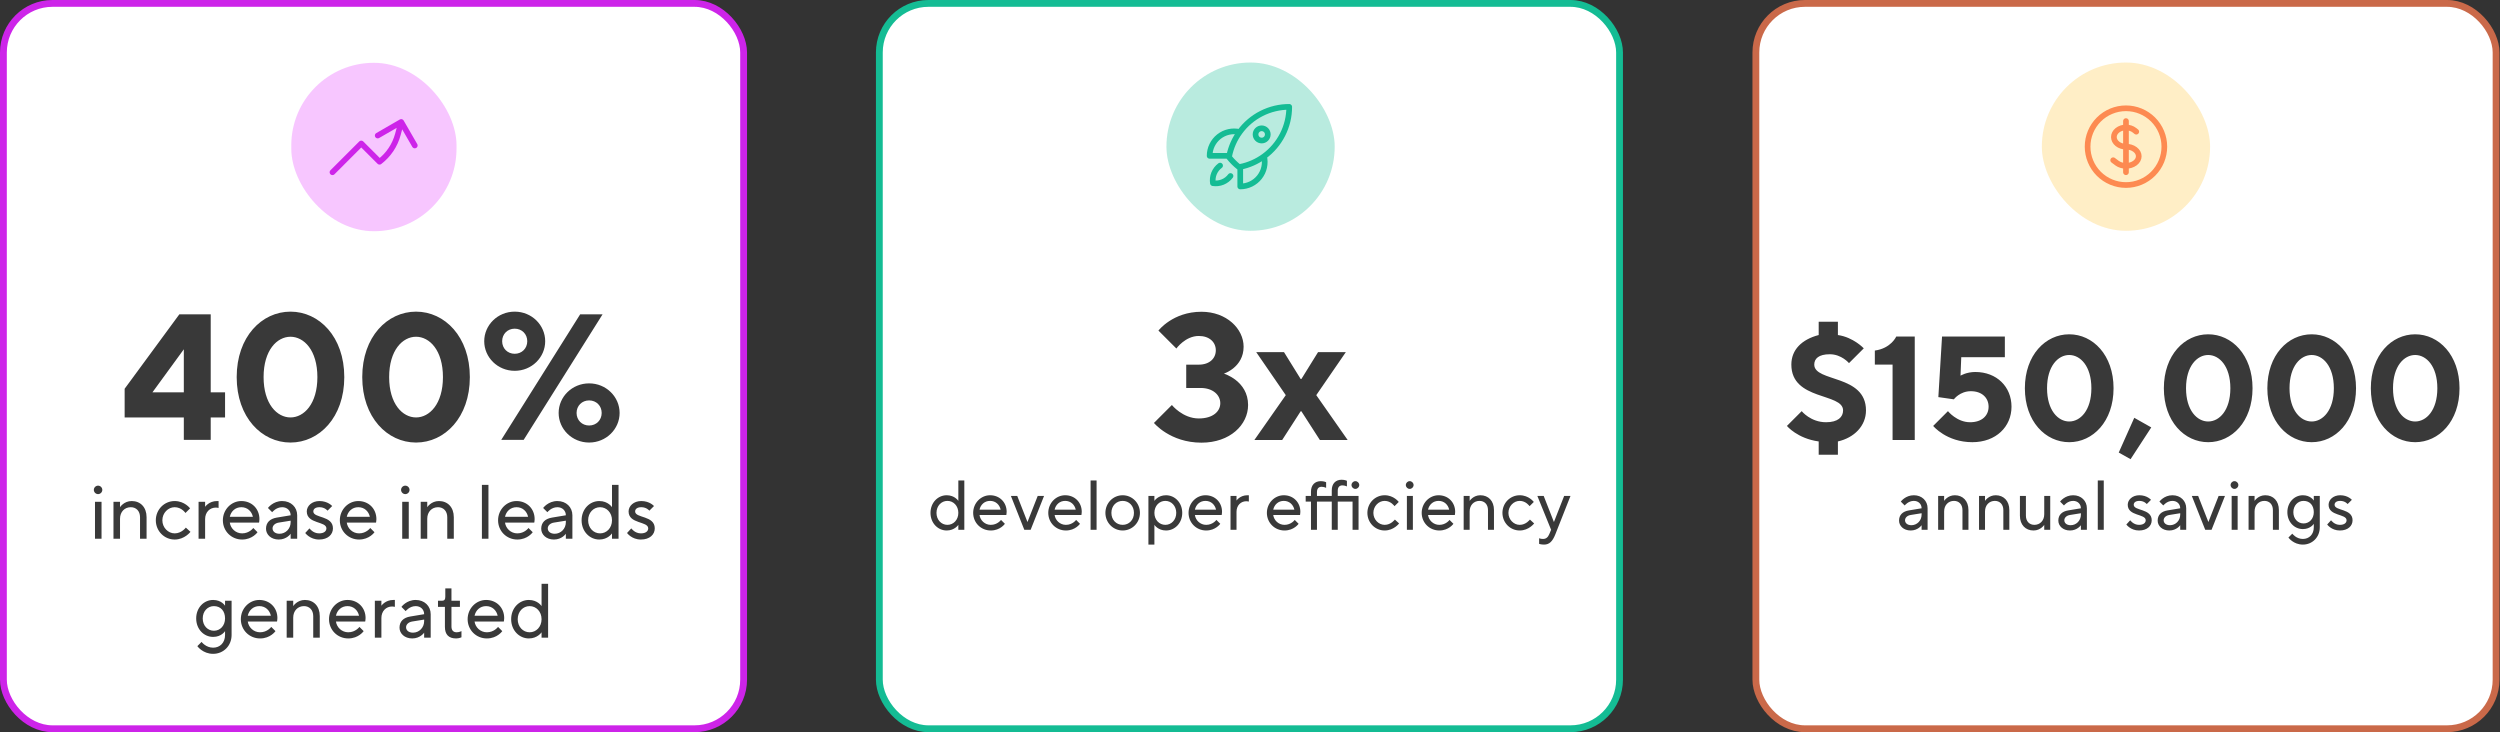 <?xml version="1.0" encoding="utf-8"?>
<svg xmlns="http://www.w3.org/2000/svg" width="2199" height="644" viewBox="0 0 2199 644" fill="none">
<rect x="0" y="0" width="2199" height="644" fill="#333333" stroke="none"/>
<rect x="3" y="3" width="651.08" height="638" rx="43.165" fill="white" stroke="#CD24E9" stroke-width="6"/>
<path d="M161.688 386.896V367.18H109.637V341.943L157.745 276.485H185.348V345.098H197.966V367.18H185.348V386.896H161.688ZM134.085 345.098H161.688V307.243L134.085 345.098ZM255.513 389.262C230.276 389.262 208.194 367.18 208.194 331.691C208.194 296.202 230.276 274.12 255.513 274.12C280.75 274.12 302.832 296.202 302.832 331.691C302.832 367.18 280.75 389.262 255.513 389.262ZM255.513 367.18C267.343 367.18 279.172 355.35 279.172 331.691C279.172 308.031 267.343 296.202 255.513 296.202C243.683 296.202 231.853 308.031 231.853 331.691C231.853 355.35 243.683 367.18 255.513 367.18ZM365.955 389.262C340.718 389.262 318.636 367.18 318.636 331.691C318.636 296.202 340.718 274.12 365.955 274.12C391.192 274.12 413.274 296.202 413.274 331.691C413.274 367.18 391.192 389.262 365.955 389.262ZM365.955 367.18C377.784 367.18 389.614 355.35 389.614 331.691C389.614 308.031 377.784 296.202 365.955 296.202C354.125 296.202 342.295 308.031 342.295 331.691C342.295 355.35 354.125 367.18 365.955 367.18ZM440.907 386.896L510.308 276.485H530.025L460.623 386.896H440.907ZM518.195 389.262C503.211 389.262 491.381 377.433 491.381 363.237C491.381 349.041 503.211 337.212 518.195 337.212C533.179 337.212 545.009 349.041 545.009 363.237C545.009 377.433 533.179 389.262 518.195 389.262ZM518.195 374.278C524.504 374.278 529.236 369.546 529.236 363.237C529.236 356.928 524.504 352.196 518.195 352.196C511.886 352.196 507.154 356.928 507.154 363.237C507.154 369.546 511.886 374.278 518.195 374.278ZM452.737 326.17C437.753 326.17 425.923 314.341 425.923 300.145C425.923 285.949 437.753 274.12 452.737 274.12C467.721 274.12 479.551 285.949 479.551 300.145C479.551 314.341 467.721 326.17 452.737 326.17ZM452.737 311.186C459.046 311.186 463.778 306.454 463.778 300.145C463.778 293.836 459.046 289.104 452.737 289.104C446.428 289.104 441.696 293.836 441.696 300.145C441.696 306.454 446.428 311.186 452.737 311.186ZM83.554 473.896V441.396H89.31V473.896H83.554ZM86.263 434.626C84.231 434.626 82.539 432.933 82.539 430.902C82.539 428.87 84.231 427.178 86.263 427.178C88.294 427.178 89.987 428.87 89.987 430.902C89.987 432.933 88.294 434.626 86.263 434.626ZM99.812 473.896V441.396H105.568V446.136C105.568 446.136 108.953 440.719 115.859 440.719C123.51 440.719 128.927 446.136 128.927 454.938V473.896H123.172V454.938C123.172 449.521 119.786 446.136 115.047 446.136C109.63 446.136 105.568 450.199 105.568 456.292V473.896H99.812ZM153.646 474.574C144.505 474.574 137.057 467.126 137.057 457.646C137.057 448.167 144.505 440.719 153.646 440.719C162.448 440.719 167.188 447.152 167.188 447.152L163.125 451.214C163.125 451.214 159.74 446.136 153.646 446.136C147.891 446.136 142.812 451.214 142.812 457.646C142.812 464.079 147.891 469.157 153.646 469.157C159.74 469.157 163.464 464.079 163.464 464.079L167.526 467.803C167.526 467.803 162.448 474.574 153.646 474.574ZM174.662 473.896V441.396H180.417V445.797C180.417 445.797 183.803 440.719 190.912 440.719H192.266V446.813C192.266 446.813 191.251 446.475 189.896 446.475C184.48 446.475 180.417 450.537 180.417 456.631V473.896H174.662ZM212.965 474.574C203.486 474.574 196.038 467.126 196.038 457.646C196.038 448.167 203.486 440.719 212.288 440.719C221.428 440.719 228.199 447.49 228.199 456.631C228.199 458.324 227.861 459.678 227.861 459.678H202.131C202.809 464.756 207.21 469.157 212.965 469.157C219.397 469.157 222.783 464.417 222.783 464.417L226.507 468.141C226.507 468.141 222.105 474.574 212.965 474.574ZM202.131 454.6H222.444C221.428 449.86 217.704 446.136 212.288 446.136C206.871 446.136 203.147 449.86 202.131 454.6ZM245.155 474.574C238.385 474.574 233.984 470.173 233.984 465.094C233.984 459.678 237.369 456.292 243.463 455.277L255.65 453.245C255.65 449.183 252.603 446.136 248.202 446.136C242.786 446.136 239.4 450.537 239.4 450.537L235.676 446.813C235.676 446.813 240.077 440.719 248.202 440.719C255.989 440.719 261.405 446.136 261.405 453.245V473.896H255.65V469.495C255.65 469.495 252.265 474.574 245.155 474.574ZM245.833 469.495C251.249 469.495 255.65 465.094 255.65 459.339V457.985L245.155 459.678C241.77 460.219 239.739 462.386 239.739 464.756C239.739 467.329 241.905 469.495 245.833 469.495ZM280.671 474.574C272.546 474.574 268.483 468.818 268.483 468.818L272.207 464.756C272.207 464.756 275.254 469.157 280.671 469.157C285.072 469.157 287.103 467.126 287.103 464.756C287.103 458.324 269.837 461.032 269.837 449.86C269.837 445.12 274.238 440.719 281.009 440.719C288.457 440.719 292.181 445.12 292.181 445.12L288.119 449.183C288.119 449.183 285.749 446.136 281.009 446.136C277.285 446.136 275.593 447.829 275.593 449.86C275.593 455.954 292.858 453.245 292.858 464.756C292.858 470.173 288.457 474.574 280.671 474.574ZM315.85 474.574C306.371 474.574 298.923 467.126 298.923 457.646C298.923 448.167 306.371 440.719 315.173 440.719C324.314 440.719 331.084 447.49 331.084 456.631C331.084 458.324 330.746 459.678 330.746 459.678H305.017C305.694 464.756 310.095 469.157 315.85 469.157C322.282 469.157 325.668 464.417 325.668 464.417L329.392 468.141C329.392 468.141 324.991 474.574 315.85 474.574ZM305.017 454.6H325.329C324.314 449.86 320.59 446.136 315.173 446.136C309.756 446.136 306.032 449.86 305.017 454.6ZM353.793 473.896V441.396H359.548V473.896H353.793ZM356.502 434.626C354.47 434.626 352.778 432.933 352.778 430.902C352.778 428.87 354.47 427.178 356.502 427.178C358.533 427.178 360.226 428.87 360.226 430.902C360.226 432.933 358.533 434.626 356.502 434.626ZM370.051 473.896V441.396H375.806V446.136C375.806 446.136 379.192 440.719 386.098 440.719C393.749 440.719 399.166 446.136 399.166 454.938V473.896H393.411V454.938C393.411 449.521 390.025 446.136 385.286 446.136C379.869 446.136 375.806 450.199 375.806 456.292V473.896H370.051ZM423.882 473.896V426.501H429.637V473.896H423.882ZM455.036 474.574C445.557 474.574 438.109 467.126 438.109 457.646C438.109 448.167 445.557 440.719 454.359 440.719C463.499 440.719 470.27 447.49 470.27 456.631C470.27 458.324 469.932 459.678 469.932 459.678H444.203C444.88 464.756 449.281 469.157 455.036 469.157C461.468 469.157 464.854 464.417 464.854 464.417L468.578 468.141C468.578 468.141 464.177 474.574 455.036 474.574ZM444.203 454.6H464.515C463.499 449.86 459.775 446.136 454.359 446.136C448.942 446.136 445.218 449.86 444.203 454.6ZM487.226 474.574C480.456 474.574 476.055 470.173 476.055 465.094C476.055 459.678 479.44 456.292 485.534 455.277L497.721 453.245C497.721 449.183 494.674 446.136 490.273 446.136C484.857 446.136 481.471 450.537 481.471 450.537L477.747 446.813C477.747 446.813 482.148 440.719 490.273 440.719C498.06 440.719 503.477 446.136 503.477 453.245V473.896H497.721V469.495C497.721 469.495 494.336 474.574 487.226 474.574ZM487.904 469.495C493.32 469.495 497.721 465.094 497.721 459.339V457.985L487.226 459.678C483.841 460.219 481.81 462.386 481.81 464.756C481.81 467.329 483.976 469.495 487.904 469.495ZM527.143 474.574C518.679 474.574 511.57 467.464 511.57 457.646C511.57 447.829 518.679 440.719 527.143 440.719C534.929 440.719 538.315 446.136 538.315 446.136V426.501H544.07V473.896H538.315V469.157C538.315 469.157 534.794 474.574 527.143 474.574ZM527.82 469.157C533.575 469.157 538.315 464.417 538.315 457.646C538.315 450.876 533.575 446.136 527.82 446.136C522.065 446.136 517.325 450.876 517.325 457.646C517.325 464.417 522.065 469.157 527.82 469.157ZM563.737 474.574C555.612 474.574 551.55 468.818 551.55 468.818L555.274 464.756C555.274 464.756 558.32 469.157 563.737 469.157C568.138 469.157 570.169 467.126 570.169 464.756C570.169 458.324 552.904 461.032 552.904 449.86C552.904 445.12 557.305 440.719 564.076 440.719C571.524 440.719 575.248 445.12 575.248 445.12L571.185 449.183C571.185 449.183 568.815 446.136 564.076 446.136C560.352 446.136 558.659 447.829 558.659 449.86C558.659 455.954 575.925 453.245 575.925 464.756C575.925 470.173 571.524 474.574 563.737 474.574ZM187.46 575.115C178.32 575.115 173.58 568.344 173.58 568.344L177.304 564.62C177.304 564.62 181.028 569.699 187.46 569.699C193.554 569.699 197.955 565.298 197.955 558.527V555.141C197.955 555.141 194.908 560.219 187.46 560.219C179.335 560.219 172.565 553.449 172.565 543.969C172.565 534.49 179.335 527.719 187.46 527.719C194.908 527.719 197.955 532.797 197.955 532.797V528.396H203.71V558.527C203.71 568.006 196.601 575.115 187.46 575.115ZM188.137 554.803C193.757 554.803 197.955 550.266 197.955 543.969C197.955 537.537 194.231 533.136 188.137 533.136C182.721 533.136 178.32 537.537 178.32 543.969C178.32 550.402 182.721 554.803 188.137 554.803ZM228.768 561.574C219.289 561.574 211.841 554.126 211.841 544.646C211.841 535.167 219.289 527.719 228.091 527.719C237.231 527.719 244.002 534.49 244.002 543.631C244.002 545.324 243.664 546.678 243.664 546.678H217.935C218.612 551.756 223.013 556.157 228.768 556.157C235.2 556.157 238.586 551.417 238.586 551.417L242.31 555.141C242.31 555.141 237.909 561.574 228.768 561.574ZM217.935 541.6H238.247C237.231 536.86 233.507 533.136 228.091 533.136C222.674 533.136 218.95 536.86 217.935 541.6ZM252.156 560.896V528.396H257.912V533.136C257.912 533.136 261.297 527.719 268.203 527.719C275.854 527.719 281.271 533.136 281.271 541.938V560.896H275.516V541.938C275.516 536.521 272.13 533.136 267.391 533.136C261.974 533.136 257.912 537.199 257.912 543.292V560.896H252.156ZM306.328 561.574C296.849 561.574 289.401 554.126 289.401 544.646C289.401 535.167 296.849 527.719 305.651 527.719C314.792 527.719 321.563 534.49 321.563 543.631C321.563 545.324 321.224 546.678 321.224 546.678H295.495C296.172 551.756 300.573 556.157 306.328 556.157C312.761 556.157 316.146 551.417 316.146 551.417L319.87 555.141C319.87 555.141 315.469 561.574 306.328 561.574ZM295.495 541.6H315.808C314.792 536.86 311.068 533.136 305.651 533.136C300.235 533.136 296.511 536.86 295.495 541.6ZM329.717 560.896V528.396H335.472V532.797C335.472 532.797 338.858 527.719 345.967 527.719H347.321V533.813C347.321 533.813 346.306 533.475 344.951 533.475C339.535 533.475 335.472 537.537 335.472 543.631V560.896H329.717ZM362.587 561.574C355.816 561.574 351.415 557.173 351.415 552.094C351.415 546.678 354.801 543.292 360.895 542.277L373.082 540.245C373.082 536.183 370.035 533.136 365.634 533.136C360.218 533.136 356.832 537.537 356.832 537.537L353.108 533.813C353.108 533.813 357.509 527.719 365.634 527.719C373.421 527.719 378.837 533.136 378.837 540.245V560.896H373.082V556.495C373.082 556.495 369.697 561.574 362.587 561.574ZM363.264 556.495C368.681 556.495 373.082 552.094 373.082 546.339V544.985L362.587 546.678C359.202 547.219 357.171 549.386 357.171 551.756C357.171 554.329 359.337 556.495 363.264 556.495ZM401.165 561.574C394.733 561.574 391.348 558.188 391.348 551.417V533.813H385.254V528.396H388.978C390.671 528.396 391.686 527.448 391.686 525.011V517.563H397.103V528.396H404.551V533.813H397.103V551.079C397.103 554.464 398.796 556.157 401.639 556.157C403.874 556.157 405.905 555.141 405.905 555.141V560.558C405.905 560.558 403.874 561.574 401.165 561.574ZM428.257 561.574C418.777 561.574 411.33 554.126 411.33 544.646C411.33 535.167 418.777 527.719 427.58 527.719C436.72 527.719 443.491 534.49 443.491 543.631C443.491 545.324 443.153 546.678 443.153 546.678H417.423C418.1 551.756 422.501 556.157 428.257 556.157C434.689 556.157 438.074 551.417 438.074 551.417L441.798 555.141C441.798 555.141 437.397 561.574 428.257 561.574ZM417.423 541.6H437.736C436.72 536.86 432.996 533.136 427.58 533.136C422.163 533.136 418.439 536.86 417.423 541.6ZM465.187 561.574C456.723 561.574 449.614 554.464 449.614 544.646C449.614 534.829 456.723 527.719 465.187 527.719C472.973 527.719 476.359 533.136 476.359 533.136V513.501H482.114V560.896H476.359V556.157C476.359 556.157 472.838 561.574 465.187 561.574ZM465.864 556.157C471.619 556.157 476.359 551.417 476.359 544.646C476.359 537.876 471.619 533.136 465.864 533.136C460.109 533.136 455.369 537.876 455.369 544.646C455.369 551.417 460.109 556.157 465.864 556.157Z" fill="#393939"/>
<rect opacity="0.3" x="256.215" y="55.24" width="145.348" height="148.151" rx="72.674" fill="#E542FF"/>
<path d="M292.444 151.519L317.763 126.2L333.839 142.276C341.749 136.251 347.431 127.767 349.99 118.158L352.901 107.288M352.901 107.288L364.836 127.959M352.901 107.288L332.23 119.223" stroke="#CD24E9" stroke-width="5" stroke-linecap="round" stroke-linejoin="round"/>
<rect x="1544.47" y="3" width="651.08" height="638" rx="43.165" fill="white" stroke="#CA6949" stroke-width="6"/>
<path d="M1599.72 400V388.3C1580.87 385.7 1571.77 374.65 1571.77 374.65L1584.77 361.65C1584.77 361.65 1592.57 371.4 1606.22 371.4C1616.62 371.4 1621.17 366.85 1621.17 361C1621.17 345.4 1575.67 352.55 1575.67 320.7C1575.67 307.7 1584.77 298.6 1599.72 294.7V283H1616.62V294.7C1630.27 296.65 1639.37 306.4 1639.37 306.4L1626.37 319.4C1626.37 319.4 1619.87 311.6 1609.47 311.6C1599.72 311.6 1595.82 315.5 1595.82 320.7C1595.82 336.3 1641.32 329.15 1641.32 361C1641.32 374.65 1630.92 385.05 1616.62 388.3V400H1599.72ZM1664.71 387V320.7H1649.11V308.35C1663.41 306.4 1667.96 296 1667.96 296H1684.21V387H1664.71ZM1734.87 388.95C1712.12 388.95 1700.42 374.65 1700.42 374.65L1713.42 361.65C1713.42 361.65 1721.22 371.4 1732.92 371.4C1743.32 371.4 1749.17 365.55 1749.17 357.75C1749.17 349.95 1743.32 344.1 1733.57 344.1C1723.82 344.1 1718.62 351.25 1718.62 351.25L1704.97 349.3L1708.22 296H1763.47V314.2H1725.12L1724.47 330.45C1724.47 330.45 1729.67 327.2 1737.47 327.2C1756.32 327.2 1769.32 340.2 1769.32 357.75C1769.32 375.3 1755.67 388.95 1734.87 388.95ZM1820.08 388.95C1799.28 388.95 1781.08 370.75 1781.08 341.5C1781.08 312.25 1799.28 294.05 1820.08 294.05C1840.88 294.05 1859.08 312.25 1859.08 341.5C1859.08 370.75 1840.88 388.95 1820.08 388.95ZM1820.08 370.75C1829.83 370.75 1839.58 361 1839.58 341.5C1839.58 322 1829.83 312.25 1820.08 312.25C1810.33 312.25 1800.58 322 1800.58 341.5C1800.58 361 1810.33 370.75 1820.08 370.75ZM1874.05 403.9L1863.65 398.05L1877.3 367.5L1892.25 375.95L1874.05 403.9ZM1942.33 388.95C1921.53 388.95 1903.33 370.75 1903.33 341.5C1903.33 312.25 1921.53 294.05 1942.33 294.05C1963.13 294.05 1981.33 312.25 1981.33 341.5C1981.33 370.75 1963.13 388.95 1942.33 388.95ZM1942.33 370.75C1952.08 370.75 1961.83 361 1961.83 341.5C1961.83 322 1952.08 312.25 1942.33 312.25C1932.58 312.25 1922.83 322 1922.83 341.5C1922.83 361 1932.58 370.75 1942.33 370.75ZM2033.36 388.95C2012.56 388.95 1994.36 370.75 1994.36 341.5C1994.36 312.25 2012.56 294.05 2033.36 294.05C2054.16 294.05 2072.36 312.25 2072.36 341.5C2072.36 370.75 2054.16 388.95 2033.36 388.95ZM2033.36 370.75C2043.11 370.75 2052.86 361 2052.86 341.5C2052.86 322 2043.11 312.25 2033.36 312.25C2023.61 312.25 2013.86 322 2013.86 341.5C2013.86 361 2023.61 370.75 2033.36 370.75ZM2124.39 388.95C2103.59 388.95 2085.39 370.75 2085.39 341.5C2085.39 312.25 2103.59 294.05 2124.39 294.05C2145.19 294.05 2163.39 312.25 2163.39 341.5C2163.39 370.75 2145.19 388.95 2124.39 388.95ZM2124.39 370.75C2134.14 370.75 2143.89 361 2143.89 341.5C2143.89 322 2134.14 312.25 2124.39 312.25C2114.64 312.25 2104.89 322 2104.89 341.5C2104.89 361 2114.64 370.75 2124.39 370.75Z" fill="#393939"/>
<rect opacity="0.3" x="1796" y="55" width="148" height="148" rx="74" fill="#FFC741"/>
<path d="M1870 106.499V151.499M1858.75 140.932L1862.04 143.403C1866.43 146.699 1873.56 146.699 1877.95 143.403C1882.35 140.107 1882.35 134.767 1877.95 131.47C1875.76 129.82 1872.88 128.999 1870 128.999C1867.28 128.999 1864.56 128.174 1862.49 126.528C1858.34 123.232 1858.34 117.892 1862.49 114.595C1866.63 111.299 1873.36 111.299 1877.51 114.595L1879.06 115.833M1903.75 128.999C1903.75 133.431 1902.87 137.82 1901.18 141.915C1899.48 146.009 1897 149.73 1893.86 152.864C1890.73 155.998 1887.01 158.484 1882.91 160.18C1878.82 161.876 1874.43 162.749 1870 162.749C1865.56 162.749 1861.18 161.876 1857.08 160.18C1852.99 158.484 1849.27 155.998 1846.13 152.864C1843 149.73 1840.51 146.009 1838.82 141.915C1837.12 137.82 1836.25 133.431 1836.25 128.999C1836.25 120.048 1839.8 111.464 1846.13 105.134C1852.46 98.805 1861.05 95.249 1870 95.249C1878.95 95.249 1887.53 98.805 1893.86 105.134C1900.19 111.464 1903.75 120.048 1903.75 128.999Z" stroke="#FD8A51" stroke-width="5" stroke-linecap="round" stroke-linejoin="round"/>
<path d="M1680.63 466.62C1674.43 466.62 1670.4 462.59 1670.4 457.94C1670.4 452.98 1673.5 449.88 1679.08 448.95L1690.24 447.09C1690.24 443.37 1687.45 440.58 1683.42 440.58C1678.46 440.58 1675.36 444.61 1675.36 444.61L1671.95 441.2C1671.95 441.2 1675.98 435.62 1683.42 435.62C1690.55 435.62 1695.51 440.58 1695.51 447.09V466H1690.24V461.97C1690.24 461.97 1687.14 466.62 1680.63 466.62ZM1681.25 461.97C1686.21 461.97 1690.24 457.94 1690.24 452.67V451.43L1680.63 452.98C1677.53 453.476 1675.67 455.46 1675.67 457.63C1675.67 459.986 1677.66 461.97 1681.25 461.97ZM1704.79 466V436.24H1710.06V440.58C1710.06 440.58 1713.16 435.62 1719.48 435.62C1726.49 435.62 1731.45 440.58 1731.45 448.64V466H1726.18V448.64C1726.18 443.68 1723.08 440.58 1718.74 440.58C1713.78 440.58 1710.06 444.3 1710.06 449.88V466H1704.79ZM1740.75 466V436.24H1746.02V440.58C1746.02 440.58 1749.12 435.62 1755.44 435.62C1762.45 435.62 1767.41 440.58 1767.41 448.64V466H1762.14V448.64C1762.14 443.68 1759.04 440.58 1754.7 440.58C1749.74 440.58 1746.02 444.3 1746.02 449.88V466H1740.75ZM1788.68 466.62C1781.68 466.62 1776.72 461.66 1776.72 453.6V436.24H1781.99V453.6C1781.99 458.56 1785.09 461.66 1789.43 461.66C1794.39 461.66 1798.11 457.94 1798.11 452.36V436.24H1803.38V466H1798.11V461.66C1798.11 461.66 1795.01 466.62 1788.68 466.62ZM1820.74 466.62C1814.54 466.62 1810.51 462.59 1810.51 457.94C1810.51 452.98 1813.61 449.88 1819.19 448.95L1830.35 447.09C1830.35 443.37 1827.56 440.58 1823.53 440.58C1818.57 440.58 1815.47 444.61 1815.47 444.61L1812.06 441.2C1812.06 441.2 1816.09 435.62 1823.53 435.62C1830.66 435.62 1835.62 440.58 1835.62 447.09V466H1830.35V461.97C1830.35 461.97 1827.25 466.62 1820.74 466.62ZM1821.36 461.97C1826.32 461.97 1830.35 457.94 1830.35 452.67V451.43L1820.74 452.98C1817.64 453.476 1815.78 455.46 1815.78 457.63C1815.78 459.986 1817.76 461.97 1821.36 461.97ZM1845.2 466V422.6H1850.47V466H1845.2ZM1881.48 466.62C1874.04 466.62 1870.32 461.35 1870.32 461.35L1873.73 457.63C1873.73 457.63 1876.52 461.66 1881.48 461.66C1885.51 461.66 1887.37 459.8 1887.37 457.63C1887.37 451.74 1871.56 454.22 1871.56 443.99C1871.56 439.65 1875.59 435.62 1881.79 435.62C1888.61 435.62 1892.02 439.65 1892.02 439.65L1888.3 443.37C1888.3 443.37 1886.13 440.58 1881.79 440.58C1878.38 440.58 1876.83 442.13 1876.83 443.99C1876.83 449.57 1892.64 447.09 1892.64 457.63C1892.64 462.59 1888.61 466.62 1881.48 466.62ZM1908.11 466.62C1901.91 466.62 1897.88 462.59 1897.88 457.94C1897.88 452.98 1900.98 449.88 1906.56 448.95L1917.72 447.09C1917.72 443.37 1914.93 440.58 1910.9 440.58C1905.94 440.58 1902.84 444.61 1902.84 444.61L1899.43 441.2C1899.43 441.2 1903.46 435.62 1910.9 435.62C1918.03 435.62 1922.99 440.58 1922.99 447.09V466H1917.72V461.97C1917.72 461.97 1914.62 466.62 1908.11 466.62ZM1908.73 461.97C1913.69 461.97 1917.72 457.94 1917.72 452.67V451.43L1908.11 452.98C1905.01 453.476 1903.15 455.46 1903.15 457.63C1903.15 459.986 1905.13 461.97 1908.73 461.97ZM1939.71 466L1927.93 436.24H1933.51L1942.5 459.18L1951.49 436.24H1957.07L1945.29 466H1939.71ZM1962.96 466V436.24H1968.23V466H1962.96ZM1965.44 430.04C1963.58 430.04 1962.03 428.49 1962.03 426.63C1962.03 424.77 1963.58 423.22 1965.44 423.22C1967.3 423.22 1968.85 424.77 1968.85 426.63C1968.85 428.49 1967.3 430.04 1965.44 430.04ZM1977.85 466V436.24H1983.12V440.58C1983.12 440.58 1986.22 435.62 1992.55 435.62C1999.55 435.62 2004.51 440.58 2004.51 448.64V466H1999.24V448.64C1999.24 443.68 1996.14 440.58 1991.8 440.58C1986.84 440.58 1983.12 444.3 1983.12 449.88V466H1977.85ZM2025.6 479.02C2017.23 479.02 2012.89 472.82 2012.89 472.82L2016.3 469.41C2016.3 469.41 2019.71 474.06 2025.6 474.06C2031.18 474.06 2035.21 470.03 2035.21 463.83V460.73C2035.21 460.73 2032.42 465.38 2025.6 465.38C2018.16 465.38 2011.96 459.18 2011.96 450.5C2011.96 441.82 2018.16 435.62 2025.6 435.62C2032.42 435.62 2035.21 440.27 2035.21 440.27V436.24H2040.48V463.83C2040.48 472.51 2033.97 479.02 2025.6 479.02ZM2026.22 460.42C2031.36 460.42 2035.21 456.266 2035.21 450.5C2035.21 444.61 2031.8 440.58 2026.22 440.58C2021.26 440.58 2017.23 444.61 2017.23 450.5C2017.23 456.39 2021.26 460.42 2026.22 460.42ZM2058.15 466.62C2050.71 466.62 2046.99 461.35 2046.99 461.35L2050.4 457.63C2050.4 457.63 2053.19 461.66 2058.15 461.66C2062.18 461.66 2064.04 459.8 2064.04 457.63C2064.04 451.74 2048.23 454.22 2048.23 443.99C2048.23 439.65 2052.26 435.62 2058.46 435.62C2065.28 435.62 2068.69 439.65 2068.69 439.65L2064.97 443.37C2064.97 443.37 2062.8 440.58 2058.46 440.58C2055.05 440.58 2053.5 442.13 2053.5 443.99C2053.5 449.57 2069.31 447.09 2069.31 457.63C2069.31 462.59 2065.28 466.62 2058.15 466.62Z" fill="#393939"/>
<rect x="773.468" y="3" width="651.08" height="638" rx="43.165" fill="white" stroke="#14BC94" stroke-width="6"/>
<path d="M1056.81 389.366C1029.21 389.366 1015.01 372.016 1015.01 372.016L1030.78 356.243C1030.78 356.243 1040.25 368.072 1054.44 368.072C1067.06 368.072 1073.37 361.763 1073.37 354.665C1073.37 347.568 1067.06 341.258 1056.02 341.258H1043.4V320.753H1054.44C1063.91 320.753 1069.43 315.233 1069.43 308.135C1069.43 301.037 1063.91 295.517 1054.44 295.517C1042.61 295.517 1034.73 306.558 1034.73 306.558L1018.96 290.785C1018.96 290.785 1031.57 274.223 1056.81 274.223C1078.89 274.223 1093.88 289.207 1093.88 304.98C1093.88 323.119 1076.53 328.64 1076.53 328.64C1076.53 328.64 1097.82 334.949 1097.82 356.243C1097.82 373.593 1082.05 389.366 1056.81 389.366ZM1103.37 387L1130.97 347.568L1104.95 309.712H1129.4L1144.07 333.372H1144.7L1159.37 309.712H1183.81L1157.79 347.568L1185.39 387H1160.94L1144.7 361.763H1144.07L1127.82 387H1103.37ZM832.721 466.62C824.971 466.62 818.461 460.11 818.461 451.12C818.461 442.13 824.971 435.62 832.721 435.62C839.851 435.62 842.951 440.58 842.951 440.58V422.6H848.221V466H842.951V461.66C842.951 461.66 839.727 466.62 832.721 466.62ZM833.341 461.66C838.611 461.66 842.951 457.32 842.951 451.12C842.951 444.92 838.611 440.58 833.341 440.58C828.071 440.58 823.731 444.92 823.731 451.12C823.731 457.32 828.071 461.66 833.341 461.66ZM871.5 466.62C862.82 466.62 856 459.8 856 451.12C856 442.44 862.82 435.62 870.88 435.62C879.25 435.62 885.45 441.82 885.45 450.19C885.45 451.74 885.14 452.98 885.14 452.98H861.58C862.2 457.63 866.23 461.66 871.5 461.66C877.39 461.66 880.49 457.32 880.49 457.32L883.9 460.73C883.9 460.73 879.87 466.62 871.5 466.62ZM861.58 448.33H880.18C879.25 443.99 875.84 440.58 870.88 440.58C865.92 440.58 862.51 443.99 861.58 448.33ZM900.977 466L889.197 436.24H894.777L903.767 459.18L912.757 436.24H918.337L906.557 466H900.977ZM937.557 466.62C928.877 466.62 922.057 459.8 922.057 451.12C922.057 442.44 928.877 435.62 936.937 435.62C945.307 435.62 951.507 441.82 951.507 450.19C951.507 451.74 951.197 452.98 951.197 452.98H927.637C928.257 457.63 932.287 461.66 937.557 461.66C943.447 461.66 946.547 457.32 946.547 457.32L949.957 460.73C949.957 460.73 945.927 466.62 937.557 466.62ZM927.637 448.33H946.237C945.307 443.99 941.897 440.58 936.937 440.58C931.977 440.58 928.567 443.99 927.637 448.33ZM959.283 466V422.6H964.553V466H959.283ZM987.501 466.62C979.131 466.62 972.311 459.8 972.311 451.12C972.311 442.44 979.131 435.62 987.501 435.62C995.871 435.62 1002.69 442.44 1002.69 451.12C1002.69 459.8 995.871 466.62 987.501 466.62ZM987.501 461.66C993.081 461.66 997.421 457.32 997.421 451.12C997.421 444.92 993.081 440.58 987.501 440.58C981.921 440.58 977.581 444.92 977.581 451.12C977.581 457.32 981.921 461.66 987.501 461.66ZM1010.14 479.02V436.24H1015.41V440.58C1015.41 440.58 1018.51 435.62 1025.64 435.62C1033.39 435.62 1039.9 442.13 1039.9 451.12C1039.9 460.11 1033.39 466.62 1025.64 466.62C1018.51 466.62 1015.41 461.66 1015.41 461.66V479.02H1010.14ZM1025.02 461.66C1030.29 461.66 1034.63 457.32 1034.63 451.12C1034.63 444.92 1030.29 440.58 1025.02 440.58C1019.75 440.58 1015.41 444.92 1015.41 451.12C1015.41 457.32 1019.75 461.66 1025.02 461.66ZM1060.95 466.62C1052.27 466.62 1045.45 459.8 1045.45 451.12C1045.45 442.44 1052.27 435.62 1060.33 435.62C1068.7 435.62 1074.9 441.82 1074.9 450.19C1074.9 451.74 1074.59 452.98 1074.59 452.98H1051.03C1051.65 457.63 1055.68 461.66 1060.95 461.66C1066.84 461.66 1069.94 457.32 1069.94 457.32L1073.35 460.73C1073.35 460.73 1069.32 466.62 1060.95 466.62ZM1051.03 448.33H1069.63C1068.7 443.99 1065.29 440.58 1060.33 440.58C1055.37 440.58 1051.96 443.99 1051.03 448.33ZM1082.37 466V436.24H1087.64V440.27C1087.64 440.27 1090.74 435.62 1097.25 435.62H1098.49V441.2C1098.49 441.2 1097.56 440.89 1096.32 440.89C1091.36 440.89 1087.64 444.61 1087.64 450.19V466H1082.37ZM1129.85 466.62C1121.17 466.62 1114.35 459.8 1114.35 451.12C1114.35 442.44 1121.17 435.62 1129.23 435.62C1137.6 435.62 1143.8 441.82 1143.8 450.19C1143.8 451.74 1143.49 452.98 1143.49 452.98H1119.93C1120.55 457.63 1124.58 461.66 1129.85 461.66C1135.74 461.66 1138.84 457.32 1138.84 457.32L1142.25 460.73C1142.25 460.73 1138.22 466.62 1129.85 466.62ZM1119.93 448.33H1138.53C1137.6 443.99 1134.19 440.58 1129.23 440.58C1124.27 440.58 1120.86 443.99 1119.93 448.33ZM1153.13 466V441.2H1148.48V436.24H1153.13V432.52C1153.13 426.63 1156.54 423.22 1161.81 423.22C1164.6 423.22 1166.46 424.15 1166.46 424.15V429.11C1166.46 429.11 1164.6 428.18 1162.43 428.18C1159.95 428.18 1158.4 429.73 1158.4 432.83V436.24H1171.42V431.28C1171.42 425.39 1174.83 421.98 1180.1 421.98C1182.89 421.98 1184.75 422.91 1184.75 422.91V427.87C1184.75 427.87 1182.89 426.94 1180.72 426.94C1178.24 426.94 1176.69 428.49 1176.69 431.59V436.24H1194.98V466H1189.71V441.2H1176.69V466H1171.42V441.2H1158.4V466H1153.13ZM1192.19 430.04C1190.33 430.04 1188.78 428.49 1188.78 426.63C1188.78 424.77 1190.33 423.22 1192.19 423.22C1194.05 423.22 1195.6 424.77 1195.6 426.63C1195.6 428.49 1194.05 430.04 1192.19 430.04ZM1217.94 466.62C1209.57 466.62 1202.75 459.8 1202.75 451.12C1202.75 442.44 1209.57 435.62 1217.94 435.62C1226 435.62 1230.34 441.51 1230.34 441.51L1226.62 445.23C1226.62 445.23 1223.52 440.58 1217.94 440.58C1212.67 440.58 1208.02 445.23 1208.02 451.12C1208.02 457.01 1212.67 461.66 1217.94 461.66C1223.52 461.66 1226.93 457.01 1226.93 457.01L1230.65 460.42C1230.65 460.42 1226 466.62 1217.94 466.62ZM1237.5 466V436.24H1242.77V466H1237.5ZM1239.98 430.04C1238.12 430.04 1236.57 428.49 1236.57 426.63C1236.57 424.77 1238.12 423.22 1239.98 423.22C1241.84 423.22 1243.39 424.77 1243.39 426.63C1243.39 428.49 1241.84 430.04 1239.98 430.04ZM1266.02 466.62C1257.34 466.62 1250.52 459.8 1250.52 451.12C1250.52 442.44 1257.34 435.62 1265.4 435.62C1273.77 435.62 1279.97 441.82 1279.97 450.19C1279.97 451.74 1279.66 452.98 1279.66 452.98H1256.1C1256.72 457.63 1260.75 461.66 1266.02 461.66C1271.91 461.66 1275.01 457.32 1275.01 457.32L1278.42 460.73C1278.42 460.73 1274.39 466.62 1266.02 466.62ZM1256.1 448.33H1274.7C1273.77 443.99 1270.36 440.58 1265.4 440.58C1260.44 440.58 1257.03 443.99 1256.1 448.33ZM1287.44 466V436.24H1292.71V440.58C1292.71 440.58 1295.81 435.62 1302.13 435.62C1309.14 435.62 1314.1 440.58 1314.1 448.64V466H1308.83V448.64C1308.83 443.68 1305.73 440.58 1301.39 440.58C1296.43 440.58 1292.71 444.3 1292.71 449.88V466H1287.44ZM1336.73 466.62C1328.36 466.62 1321.54 459.8 1321.54 451.12C1321.54 442.44 1328.36 435.62 1336.73 435.62C1344.79 435.62 1349.13 441.51 1349.13 441.51L1345.41 445.23C1345.41 445.23 1342.31 440.58 1336.73 440.58C1331.46 440.58 1326.81 445.23 1326.81 451.12C1326.81 457.01 1331.46 461.66 1336.73 461.66C1342.31 461.66 1345.72 457.01 1345.72 457.01L1349.44 460.42C1349.44 460.42 1344.79 466.62 1336.73 466.62ZM1358.15 479.02C1355.67 479.02 1353.81 478.4 1353.81 478.4V473.44C1353.81 473.44 1355.36 474.06 1357.22 474.06C1360.01 474.06 1361.62 472.51 1362.8 469.72L1364.35 466L1352.26 436.24H1357.84L1366.83 459.18L1375.82 436.24H1381.4L1368.07 470.03C1365.59 476.23 1362.8 479.02 1358.15 479.02Z" fill="#393939"/>
<rect opacity="0.3" x="1026" y="55" width="148" height="148" rx="74" fill="#14BC94"/>
<path d="M1111.89 137.508C1112.63 140.671 1112.66 143.961 1111.95 147.134C1111.25 150.307 1109.83 153.278 1107.82 155.827C1105.8 158.376 1103.23 160.435 1100.31 161.85C1097.38 163.265 1094.17 164 1090.92 164V146.769M1111.89 137.508C1118.74 132.514 1124.32 125.968 1128.16 118.407C1132.01 110.845 1134.01 102.482 1134 94C1125.52 93.994 1117.16 95.994 1109.6 99.837C1102.03 103.68 1095.49 109.257 1090.5 116.113M1111.89 137.508C1105.65 142.071 1098.5 145.231 1090.92 146.769M1090.92 146.769C1090.55 146.845 1090.18 146.916 1089.81 146.985C1086.55 144.402 1083.6 141.454 1081.02 138.197C1081.09 137.823 1081.15 137.449 1081.23 137.077M1090.5 116.113C1087.33 115.365 1084.04 115.342 1080.87 116.047C1077.7 116.752 1074.72 118.165 1072.17 120.182C1069.63 122.199 1067.57 124.767 1066.15 127.692C1064.73 130.618 1064 133.827 1064 137.077H1081.23M1090.5 116.113C1085.93 122.351 1082.77 129.503 1081.23 137.077M1073.19 145.656C1070.83 147.412 1069 149.781 1067.88 152.506C1066.77 155.23 1066.43 158.207 1066.89 161.114C1069.79 161.572 1072.77 161.227 1075.49 160.114C1078.22 159.002 1080.59 157.165 1082.34 154.803M1115.15 118.231C1115.15 119.659 1114.59 121.028 1113.58 122.038C1112.57 123.048 1111.2 123.615 1109.77 123.615C1108.34 123.615 1106.97 123.048 1105.96 122.038C1104.95 121.028 1104.38 119.659 1104.38 118.231C1104.38 116.803 1104.95 115.433 1105.96 114.423C1106.97 113.413 1108.34 112.846 1109.77 112.846C1111.2 112.846 1112.57 113.413 1113.58 114.423C1114.59 115.433 1115.15 116.803 1115.15 118.231Z" stroke="#14BC94" stroke-width="5" stroke-linecap="round" stroke-linejoin="round"/>
</svg>